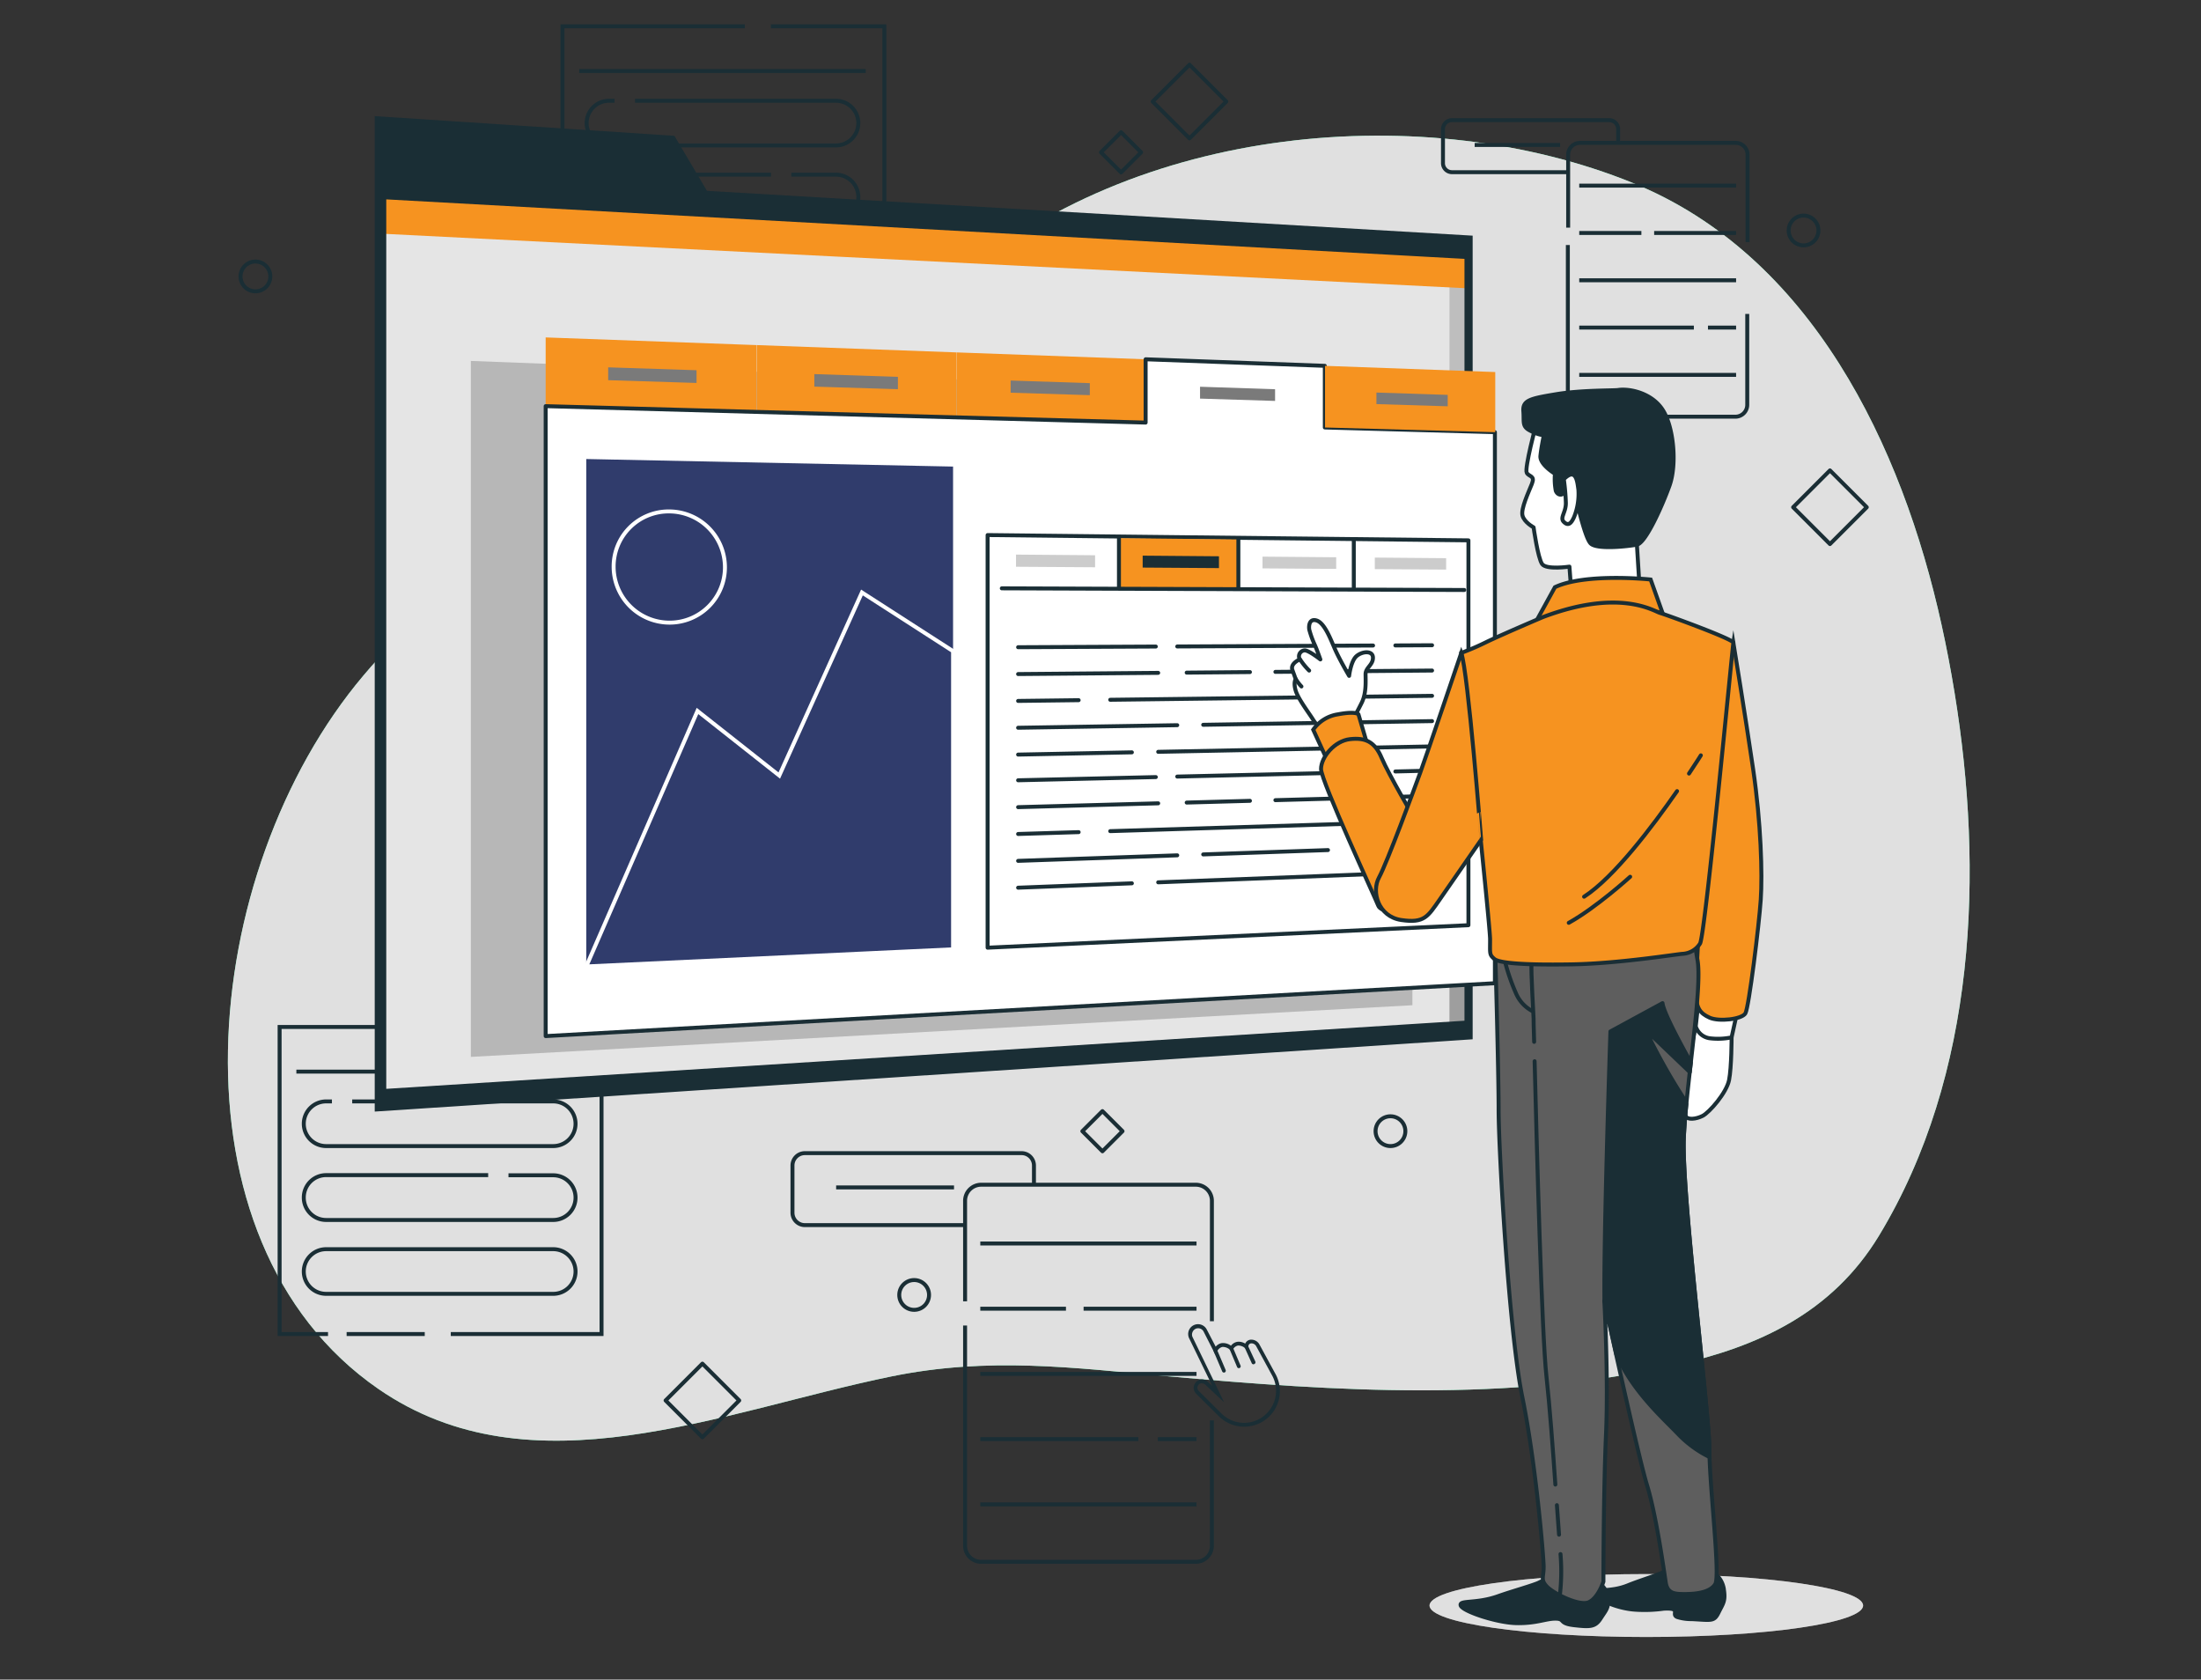 <svg xmlns="http://www.w3.org/2000/svg" xmlns:xlink="http://www.w3.org/1999/xlink" id="Layer_1" data-name="Layer 1" viewBox="0 0 557 425"><rect x="0" y="0" width="557" height="425" fill="#333333" stroke="none"/><defs><style>.cls-1,.cls-7{fill:#e5e5e5;}.cls-1,.cls-13,.cls-18,.cls-19,.cls-20,.cls-4,.cls-6{stroke:#1a2e35;}.cls-1,.cls-13,.cls-18,.cls-20,.cls-6{stroke-linecap:round;stroke-linejoin:round;}.cls-2{fill:#5ae4a7;}.cls-17,.cls-3{fill:#e0e0e0;}.cls-16,.cls-4,.cls-6{fill:none;}.cls-16,.cls-19,.cls-4{stroke-miterlimit:10;}.cls-18,.cls-5{fill:#1a2e35;}.cls-8{clip-path:url(#clip-path);}.cls-9{opacity:0.17;}.cls-10,.cls-19{fill:#f69320;}.cls-11{opacity:0.2;}.cls-12{fill:#7a7a7a;}.cls-13{fill:#fff;}.cls-14{fill:#ccc;}.cls-15{fill:#303c6c;}.cls-16{stroke:#fff;}.cls-17{opacity:0.5;}.cls-20{fill:#5e5e5e;}</style><clipPath id="clip-path"><polygon class="cls-1" points="371.11 258.75 97.25 276.05 97.25 49.92 371.11 65.03 371.11 258.75"></polygon></clipPath></defs><path class="cls-2" d="M494.63,175.25c-.95-5.83-2.05-11.56-3.28-17.13-10-45.39-33-93.54-78.25-111.87C361.09,25.17,287.27,31,240.75,72.18,205,103.82,132.45,122.92,92,170.9c-42,49.73-50.74,142.94,3.77,180.56,38.77,26.75,86.71,5.64,129.89-3.19,24.59-5,45.87-2.19,70.11,0,42.13,3.76,85.76,6.62,128.25-2.85,21-4.68,39.63-13.23,51.46-32.7C500.28,271.83,502,220.29,494.63,175.25Z"></path><path class="cls-3" d="M494.63,175.25c-.95-5.83-2.05-11.56-3.28-17.13-10-45.39-33-93.54-78.25-111.87C361.09,25.17,287.27,31,240.75,72.18,205,103.82,132.45,122.92,92,170.9c-42,49.73-50.74,142.94,3.77,180.56,38.77,26.75,86.71,5.64,129.89-3.19,24.59-5,45.87-2.19,70.11,0,42.13,3.76,85.76,6.62,128.25-2.85,21-4.68,39.63-13.23,51.46-32.7C500.28,271.83,502,220.29,494.63,175.25Z"></path><path class="cls-4" d="M89.13,278.7H140a5.65,5.65,0,0,1,5.65,5.65h0A5.65,5.65,0,0,1,140,290H82.54a5.65,5.65,0,0,1-5.66-5.65h0a5.65,5.65,0,0,1,5.66-5.65H84"></path><path class="cls-4" d="M128.68,297.39H140a5.65,5.65,0,0,1,5.65,5.65h0A5.65,5.65,0,0,1,140,308.7H82.54A5.65,5.65,0,0,1,76.88,303h0a5.65,5.65,0,0,1,5.66-5.65h41"></path><path class="cls-4" d="M140,327.39H82.54a5.65,5.65,0,0,1-5.66-5.65h0a5.65,5.65,0,0,1,5.66-5.65H140a5.65,5.65,0,0,1,5.65,5.65h0A5.65,5.65,0,0,1,140,327.39Z"></path><polyline class="cls-4" points="123.5 259.86 152.23 259.86 152.23 337.56 114.08 337.56"></polyline><polyline class="cls-4" points="83.01 337.56 70.76 337.56 70.76 259.86 116.91 259.86"></polyline><line class="cls-4" x1="107.49" y1="337.56" x2="87.72" y2="337.56"></line><line class="cls-4" x1="75" y1="271.16" x2="147.52" y2="271.16"></line><path class="cls-4" d="M160.7,25.5h50.86a5.65,5.65,0,0,1,5.65,5.65h0a5.65,5.65,0,0,1-5.65,5.65H154.11a5.65,5.65,0,0,1-5.65-5.65h0a5.65,5.65,0,0,1,5.65-5.65h1.41"></path><path class="cls-4" d="M200.26,44.2h11.3a5.65,5.65,0,0,1,5.65,5.65h0a5.65,5.65,0,0,1-5.65,5.65H154.11a5.65,5.65,0,0,1-5.65-5.65h0a5.65,5.65,0,0,1,5.65-5.65h41"></path><rect class="cls-4" x="148.46" y="62.89" width="68.75" height="11.3" rx="5.65"></rect><polyline class="cls-4" points="195.08 6.66 223.8 6.66 223.8 84.36 185.66 84.36"></polyline><polyline class="cls-4" points="154.58 84.36 142.34 84.36 142.34 6.66 188.49 6.66"></polyline><line class="cls-4" x1="179.07" y1="84.36" x2="159.29" y2="84.36"></line><line class="cls-4" x1="146.58" y1="17.97" x2="219.09" y2="17.97"></line><path class="cls-4" d="M397.13,43.57H367.44a2.28,2.28,0,0,1-2.27-2.28V32.67a2.27,2.27,0,0,1,2.27-2.27h39.79a2.27,2.27,0,0,1,2.27,2.27v3.38"></path><path class="cls-4" d="M396.85,57.6V39.15a3,3,0,0,1,3-3h39.4a3,3,0,0,1,3,3v22.1"></path><path class="cls-4" d="M442.17,79.44v23a3,3,0,0,1-3,3h-39.4a3,3,0,0,1-3-3V62"></path><line class="cls-4" x1="399.65" y1="46.97" x2="439.35" y2="46.97"></line><line class="cls-4" x1="418.61" y1="58.95" x2="439.35" y2="58.95"></line><line class="cls-4" x1="399.65" y1="58.95" x2="415.38" y2="58.95"></line><line class="cls-4" x1="399.65" y1="70.92" x2="439.35" y2="70.92"></line><line class="cls-4" x1="432.23" y1="82.89" x2="439.35" y2="82.89"></line><line class="cls-4" x1="399.65" y1="82.89" x2="428.66" y2="82.89"></line><line class="cls-4" x1="399.65" y1="94.86" x2="439.35" y2="94.86"></line><line class="cls-4" x1="373.19" y1="36.68" x2="394.82" y2="36.68"></line><path class="cls-4" d="M244.61,310H203.68a3.14,3.14,0,0,1-3.13-3.14V294.92a3.13,3.13,0,0,1,3.13-3.13h54.85a3.13,3.13,0,0,1,3.13,3.13v4.67"></path><path class="cls-4" d="M244.23,329.29V303.85a4.07,4.07,0,0,1,4.07-4.07h54.32a4.07,4.07,0,0,1,4.07,4.07v30.47"></path><path class="cls-4" d="M306.69,359.4v31.73a4.07,4.07,0,0,1-4.07,4.07H248.3a4.07,4.07,0,0,1-4.07-4.07V335.4"></path><line class="cls-4" x1="248.08" y1="314.65" x2="302.8" y2="314.65"></line><line class="cls-4" x1="274.22" y1="331.15" x2="302.8" y2="331.15"></line><line class="cls-4" x1="248.08" y1="331.15" x2="269.76" y2="331.15"></line><line class="cls-4" x1="248.08" y1="347.65" x2="302.8" y2="347.65"></line><line class="cls-4" x1="293" y1="364.15" x2="302.8" y2="364.15"></line><line class="cls-4" x1="248.08" y1="364.15" x2="288.07" y2="364.15"></line><line class="cls-4" x1="248.08" y1="380.66" x2="302.8" y2="380.66"></line><line class="cls-4" x1="211.6" y1="300.46" x2="241.43" y2="300.46"></line><path class="cls-5" d="M314.83,361a9,9,0,0,1-6.29-2.55l-5.83-5.78a2.1,2.1,0,0,1-.3-2.61,2.14,2.14,0,0,1,1.51-1,2.1,2.1,0,0,1,1.72.56l1.15,1.07-5.86-12.06a2.49,2.49,0,1,1,4.5-2.14l2.22,4.27a2.56,2.56,0,0,1,1.56-.91,3.36,3.36,0,0,1,2.31.67,2.53,2.53,0,0,1,1.65-1,3.05,3.05,0,0,1,1.95.47,1.66,1.66,0,0,1,1.72-1,2.34,2.34,0,0,1,1.9,1.24l4.14,7.62A9,9,0,0,1,314.83,361Zm-10.63-11h-.15a1.13,1.13,0,0,0-.84.54,1.15,1.15,0,0,0,.17,1.44l5.82,5.78a8.1,8.1,0,0,0,12.85-9.49l-4.13-7.6a1.39,1.39,0,0,0-1.13-.75c-.39,0-.8.07-.93.93l-.14.86-.64-.59a2.66,2.66,0,0,0-1.79-.65,1.88,1.88,0,0,0-1.27,1l-.31.49-.41-.39a2.79,2.79,0,0,0-1.95-.75A2,2,0,0,0,308,342l-.44.77-2.95-5.8a1.55,1.55,0,0,0-2-.75,1.57,1.57,0,0,0-.83.87,1.54,1.54,0,0,0,0,1.21l8,16.53L305,350.36A1.15,1.15,0,0,0,304.2,350.05Z"></path><path class="cls-5" d="M309.73,347.31a.47.47,0,0,1-.43-.28l-2.17-5.1a.47.47,0,0,1,.87-.37l2.17,5.1a.48.48,0,0,1-.25.62A.63.63,0,0,1,309.73,347.31Z"></path><path class="cls-5" d="M313.51,346.2a.48.48,0,0,1-.44-.29l-1.88-4.47a.47.47,0,1,1,.86-.37l1.89,4.47a.47.47,0,0,1-.25.62A.58.58,0,0,1,313.51,346.2Z"></path><path class="cls-5" d="M317.21,345.22a.47.47,0,0,1-.43-.27L315,341a.48.48,0,0,1,.23-.62.47.47,0,0,1,.63.23l1.82,3.91a.48.48,0,0,1-.23.62A.53.53,0,0,1,317.21,345.22Z"></path><rect class="cls-6" x="294.43" y="19.1" width="13.18" height="13.18" transform="translate(70 220.38) rotate(-45)"></rect><rect class="cls-6" x="456.51" y="121.75" width="13.18" height="13.18" transform="translate(44.89 365.06) rotate(-45)"></rect><rect class="cls-6" x="171.16" y="347.78" width="13.18" height="13.18" transform="translate(-198.51 229.48) rotate(-45)"></rect><rect class="cls-6" x="280.1" y="34.95" width="7.19" height="7.19" transform="translate(55.84 211.89) rotate(-45)"></rect><rect class="cls-6" x="275.39" y="282.64" width="7.19" height="7.19" transform="translate(-120.68 281.11) rotate(-45)"></rect><circle class="cls-6" cx="231.34" cy="327.67" r="3.77"></circle><circle class="cls-6" cx="351.88" cy="286.23" r="3.77"></circle><circle class="cls-6" cx="456.42" cy="58.32" r="3.77"></circle><circle class="cls-6" cx="64.64" cy="69.95" r="3.77"></circle><polygon class="cls-5" points="178.91 48.29 170.68 34.37 94.83 29.38 94.83 43.37 94.83 48.41 94.83 281.27 372.68 262.98 372.68 59.63 178.91 48.29"></polygon><polygon class="cls-7" points="371.11 258.75 97.25 276.05 97.25 49.92 371.11 65.03 371.11 258.75"></polygon><g class="cls-8"><polygon class="cls-9" points="372.26 260.14 366.81 260.49 366.81 63.13 372.26 63.43 372.26 260.14"></polygon><polygon class="cls-9" points="372.26 258.54 366.81 258.89 366.81 182.46 372.26 182.37 372.26 258.54"></polygon><polygon class="cls-10" points="371.42 72.96 95.98 59.1 95.98 46.79 371.42 62.43 371.42 72.96"></polygon></g><polygon class="cls-6" points="371.11 258.75 97.25 276.05 97.25 49.92 371.11 65.03 371.11 258.75"></polygon><polygon class="cls-11" points="357.53 100.36 314.8 98.74 314.76 98.74 269.77 97.04 269.72 97.03 222.29 95.24 222.24 95.24 172.17 93.34 172.11 93.34 119.16 91.33 119.16 108.66 119.16 108.66 119.16 267.43 357.43 254.36 357.43 115.51 357.53 115.51 357.53 100.36"></polygon><polygon class="cls-10" points="191.46 104.23 138.09 102.77 138.09 85.38 191.46 87.32 191.46 104.23"></polygon><polygon class="cls-12" points="176.27 96.9 153.91 96.2 153.91 92.95 176.27 93.68 176.27 96.9"></polygon><polygon class="cls-10" points="242 105.62 191.52 104.23 191.52 87.32 242 89.17 242 105.62"></polygon><polygon class="cls-10" points="289.87 106.93 242.05 105.62 242.05 89.17 289.87 90.91 289.87 106.93"></polygon><polygon class="cls-13" points="335.27 108.17 335.27 92.57 289.92 90.91 289.92 106.93 138.09 102.77 138.09 262.17 378.31 248.79 378.31 109.35 335.27 108.17"></polygon><polygon class="cls-10" points="378.4 109.36 335.32 108.17 335.32 92.57 378.4 94.14 378.4 109.36"></polygon><polygon class="cls-13" points="371.61 234.11 249.93 239.8 249.93 135.39 371.61 136.73 371.61 234.11"></polygon><polygon class="cls-10" points="313.39 136.5 283.17 136.17 283.17 148.64 313.39 148.75 313.39 136.5"></polygon><line class="cls-6" x1="353.12" y1="163.32" x2="362.41" y2="163.27"></line><line class="cls-6" x1="297.92" y1="163.58" x2="347.48" y2="163.34"></line><line class="cls-6" x1="257.65" y1="163.77" x2="292.5" y2="163.6"></line><line class="cls-6" x1="322.76" y1="170.01" x2="362.41" y2="169.67"></line><line class="cls-6" x1="300.31" y1="170.2" x2="316.32" y2="170.06"></line><line class="cls-6" x1="257.65" y1="170.56" x2="293.1" y2="170.26"></line><line class="cls-6" x1="280.96" y1="177.07" x2="362.41" y2="176.07"></line><line class="cls-6" x1="257.65" y1="177.36" x2="272.97" y2="177.17"></line><line class="cls-6" x1="342.93" y1="182.78" x2="362.41" y2="182.47"></line><line class="cls-6" x1="304.49" y1="183.4" x2="336.07" y2="182.89"></line><line class="cls-6" x1="257.65" y1="184.15" x2="297.92" y2="183.5"></line><line class="cls-6" x1="293.1" y1="190.24" x2="362.41" y2="188.87"></line><line class="cls-6" x1="257.65" y1="190.94" x2="286.44" y2="190.37"></line><line class="cls-6" x1="353.12" y1="195.21" x2="362.41" y2="194.99"></line><line class="cls-6" x1="297.92" y1="196.5" x2="347.48" y2="195.34"></line><line class="cls-6" x1="257.65" y1="197.44" x2="292.5" y2="196.63"></line><line class="cls-6" x1="322.76" y1="202.47" x2="362.41" y2="201.39"></line><line class="cls-6" x1="300.31" y1="203.08" x2="316.32" y2="202.64"></line><line class="cls-6" x1="257.65" y1="204.24" x2="293.1" y2="203.27"></line><line class="cls-6" x1="280.96" y1="210.31" x2="362.41" y2="207.79"></line><line class="cls-6" x1="257.65" y1="211.03" x2="272.97" y2="210.56"></line><line class="cls-6" x1="342.93" y1="214.86" x2="362.41" y2="214.19"></line><line class="cls-6" x1="304.49" y1="216.2" x2="336.07" y2="215.1"></line><line class="cls-6" x1="257.65" y1="217.83" x2="297.92" y2="216.43"></line><line class="cls-6" x1="293.1" y1="223.26" x2="362.41" y2="220.58"></line><line class="cls-6" x1="257.65" y1="224.62" x2="286.44" y2="223.51"></line><line class="cls-6" x1="253.52" y1="148.87" x2="370.56" y2="149.29"></line><line class="cls-6" x1="283.17" y1="136.17" x2="283.17" y2="148.64"></line><line class="cls-6" x1="313.39" y1="136.49" x2="313.39" y2="148.75"></line><line class="cls-6" x1="342.6" y1="136.81" x2="342.6" y2="148.86"></line><polygon class="cls-5" points="308.48 143.75 289.17 143.62 289.17 140.6 308.48 140.76 308.48 143.75"></polygon><polygon class="cls-14" points="277.13 143.54 257.12 143.41 257.12 140.33 277.13 140.5 277.13 143.54"></polygon><polygon class="cls-14" points="338.15 143.95 319.5 143.82 319.5 140.85 338.15 141.01 338.15 143.95"></polygon><polygon class="cls-14" points="365.97 144.13 347.92 144.01 347.92 141.09 365.97 141.24 365.97 144.13"></polygon><polygon class="cls-15" points="241.19 240.21 148.36 244.55 148.36 116.15 241.19 118.06 241.19 240.21"></polygon><polygon class="cls-16" points="241.19 164.77 218.13 149.92 197.21 196.24 176.51 179.9 148.36 244.55 241.19 240.21 241.19 164.77"></polygon><path class="cls-16" d="M183.46,143.55a14.16,14.16,0,0,0-14-14.14,13.94,13.94,0,0,0-14.17,14,14.16,14.16,0,0,0,14.17,14.14A14,14,0,0,0,183.46,143.55Z"></path><polygon class="cls-12" points="227.23 98.48 206.08 97.83 206.08 94.66 227.23 95.36 227.23 98.48"></polygon><polygon class="cls-12" points="275.8 99.99 255.76 99.37 255.76 96.29 275.8 96.95 275.8 99.99"></polygon><polygon class="cls-12" points="322.68 101.45 303.69 100.86 303.69 97.86 322.68 98.49 322.68 101.45"></polygon><polygon class="cls-12" points="366.37 102.81 348.33 102.25 348.33 99.33 366.37 99.92 366.37 102.81"></polygon><ellipse class="cls-3" cx="416.63" cy="406.26" rx="54.86" ry="7.96"></ellipse><ellipse class="cls-17" cx="416.63" cy="406.26" rx="54.86" ry="7.96"></ellipse><path class="cls-13" d="M388.75,107.32s-3,11.24-2.38,12.32,2.16.64,1.3,2.8-2.81,6.27-2.38,8,2.81,3,2.81,3,1.08,7.78,2.16,9.29,6.91.65,6.91.65l.44,5.83,17.28-1.08-.65-10.37-.87-32Z"></path><path class="cls-18" d="M409.49,98.68c-1.07.17-9.29,0-15.77,1.08s-8.43,1.51-8.21,4.32-.43,3.89,1.94,5a9.74,9.74,0,0,0,3.24,1.08s-.64,3-.86,5.19,3.67,4.53,3.67,4.53a16.12,16.12,0,0,0,.22,4.32c.43,1.08,1.51,1.3,2.16.43s1.08-5,1.73-3.24,3.24,14.69,5,16.2,9.51.65,11.67.22,6.26-9.5,8.21-14.9,1.08-14.91-1.73-19.23S412.29,98.25,409.49,98.68Z"></path><path class="cls-13" d="M395.75,121.26a55.74,55.74,0,0,1,.52,6.06c0,2.37-1.58,3.69-.52,4.74s1.84.53,2.63-1.31a15.67,15.67,0,0,0,1.06-6.86C399.17,122.05,398.91,118.09,395.75,121.26Z"></path><path class="cls-19" d="M393.5,148.58l-4.75,8.64s11.88-3.46,18.36-3.46a88.61,88.61,0,0,1,13.61,1.3l-3-8.42S401.28,144.91,393.5,148.58Z"></path><path class="cls-13" d="M438.21,262.49s0,7.56-.64,10.8-5,8.21-6.7,9.07-3.89,1.08-4.32,0-1.08-.65-.43-6.26,3-16.42,3-16.42Z"></path><path class="cls-13" d="M439.73,255.58l-1.52,6.91a16.89,16.89,0,0,1-5.61.22,4.31,4.31,0,0,1-3.46-3l.65-6.05Z"></path><path class="cls-19" d="M438.66,162.62s3,18.36,5,32,2.36,26.57,1.93,33-3,27.29-3.89,28.8-6.7,2.16-9.07,1.08-3.46-2.38-3.46-6.48,2.16-42.41,2.16-42.41Z"></path><path class="cls-18" d="M392,399.78a5.36,5.36,0,0,0-2.45.62c-1.28.68-6.84,2.21-10.41,3.48-5.59,2-9.94.91-9.49,2.37s9.16,4.39,14.2,4.47,7.46-1.19,9.88-1.14.63,1.21,4.64,1.66,5.32.47,6.72-1.72,2.19-2.76,1.75-5.53l0-.08a5.11,5.11,0,0,0-5.12-4.2Z"></path><path class="cls-18" d="M423.21,397.11a3.73,3.73,0,0,0-2.11.59c-1.09.69-5.88,2.14-9,3.39-4.81,2-8.64.65-8.19,2.23s5.58,3.74,10,4a35.33,35.33,0,0,0,7.12-.26c4.74-.26,1.72,1.42,3.42,2.11a11.72,11.72,0,0,0,3.7.53c5,.26,5.62.66,6.76-1.65s1.82-2.89,1.34-5.89l0-.09c-.44-2.67-2.43-4.63-4.6-4.7Z"></path><path class="cls-20" d="M378.38,240.46s.87,30.24.87,40.39,2.59,56,6,72.66,5.4,40.39,5.4,43-.86,3.24.87,5,8.21,5,10.58,3.89,3.67-5.18,3.67-5.18,0-22.47.65-37.16S406,329.1,406,329.1s8.42,38.88,10.8,46.66,4.32,21.88,4.75,24.69,2.33,2.9,4.75,2.9c2.9,0,6.48-.37,7.78-2.53S432.6,376,432.6,366.9s-7.13-65.31-6.48-79.14,4.75-37.8,3.45-44.93A80.12,80.12,0,0,1,428.28,230S383.78,224.9,378.38,240.46Z"></path><path class="cls-19" d="M390.48,156.14s-9.66,4.1-14.2,6.26a66.44,66.44,0,0,1-6.48,2.81s7.29,68.77,7.29,72.44-.22,3.89,1.08,5,8,1.57,19.88,1.36,26.77-2.66,27.85-2.66a5.58,5.58,0,0,0,4.32-2.59c1.3-1.95,8.23-75.25,8.44-76.11s-17.08-7.13-18.59-7.56S409.92,148.8,390.48,156.14Z"></path><path class="cls-6" d="M424.41,200.18c-6.18,8.89-15.94,21.82-23.53,26.72"></path><path class="cls-6" d="M430.43,191.13s-1.12,1.8-3,4.61"></path><path class="cls-6" d="M412.54,221.85S404,229.62,397,233.51"></path><path class="cls-18" d="M424.61,362.8a28.24,28.24,0,0,0,8,5.88c0-.64,0-1.23,0-1.78,0-9.07-7.13-65.31-6.48-79.14.12-2.51.35-5.37.64-8.39a10,10,0,0,0-.86-1.76,155,155,0,0,1-9.5-17.06l11.22,10.73c.09-.81.18-1.63.28-2.45-3-5.36-6.92-12.73-7.18-15L407.54,261s-1.73,51.27-1.51,68.12c0,0,1.28,5.89,3,13.53C413.08,351.91,420.37,358.41,424.61,362.8Z"></path><path class="cls-6" d="M381,243.85a52.17,52.17,0,0,0,2.8,7.84,9.1,9.1,0,0,0,3.89,4.1"></path><path class="cls-6" d="M394.91,393.24a52,52,0,0,1-.11,9.95"></path><path class="cls-6" d="M394,380.86c.2,2.86.38,5.41.54,7.47"></path><path class="cls-6" d="M388.36,268.53c.54,21.65,1.82,69.2,3,79.8.84,7.68,1.62,18.29,2.25,27.32"></path><path class="cls-6" d="M387.59,244.18c-.21.65.51,13.56.51,13.56s0,2.18.14,5.89"></path><path class="cls-13" d="M342.5,181.82s.83-1.45,2.08-3.95,1-5.61,1-7.28,1.87-2.28,1.87-4.16-2.71-1.66-4.16-.41-1.87,5-1.87,5-2.31-3.9-3.54-6.66c-1.1-2.47-2.63-6.73-4.71-7.36s-2,1.95-1.77,2.57a24.72,24.72,0,0,0,1.29,3.53c.48,1,1.45,3.76,1.45,3.76s-2.91-2.29-3.95-2.29a1.52,1.52,0,0,0-1.25,2.29s-2.5,1-1.87,2.7.83,2.29.83,2.29-.63.83,0,2.91,3.33,5.62,4.37,7.28a9,9,0,0,0,2.28,2.5Z"></path><path class="cls-6" d="M329,166.85a17.32,17.32,0,0,0,2.3,2.83"></path><path class="cls-6" d="M327.94,171.84a9.64,9.64,0,0,0,1.41,1.86"></path><path class="cls-19" d="M336,192.64l-3.67-8a9.31,9.31,0,0,1,6.27-3.89c4.53-.86,5.18,0,5.18,0L346.2,189S338.42,189.62,336,192.64Z"></path><path class="cls-19" d="M358.08,207.33s-6.7-11.45-8.43-15.55-4.1-5.18-8-4.75-7.34,4.53-7.34,7.56,13.82,32.83,14.47,34.56,5.4,2.16,8.64.22S361.1,216.84,358.08,207.33Z"></path><path class="cls-19" d="M369.8,165.21s-8.9,26.27-10.41,30.37S351,218.35,349,222s-.21,9.94,5.62,10.8,6.7-.86,9.72-5.18,10.49-15.13,10.49-15.13S371.53,170.18,369.8,165.21Z"></path></svg>